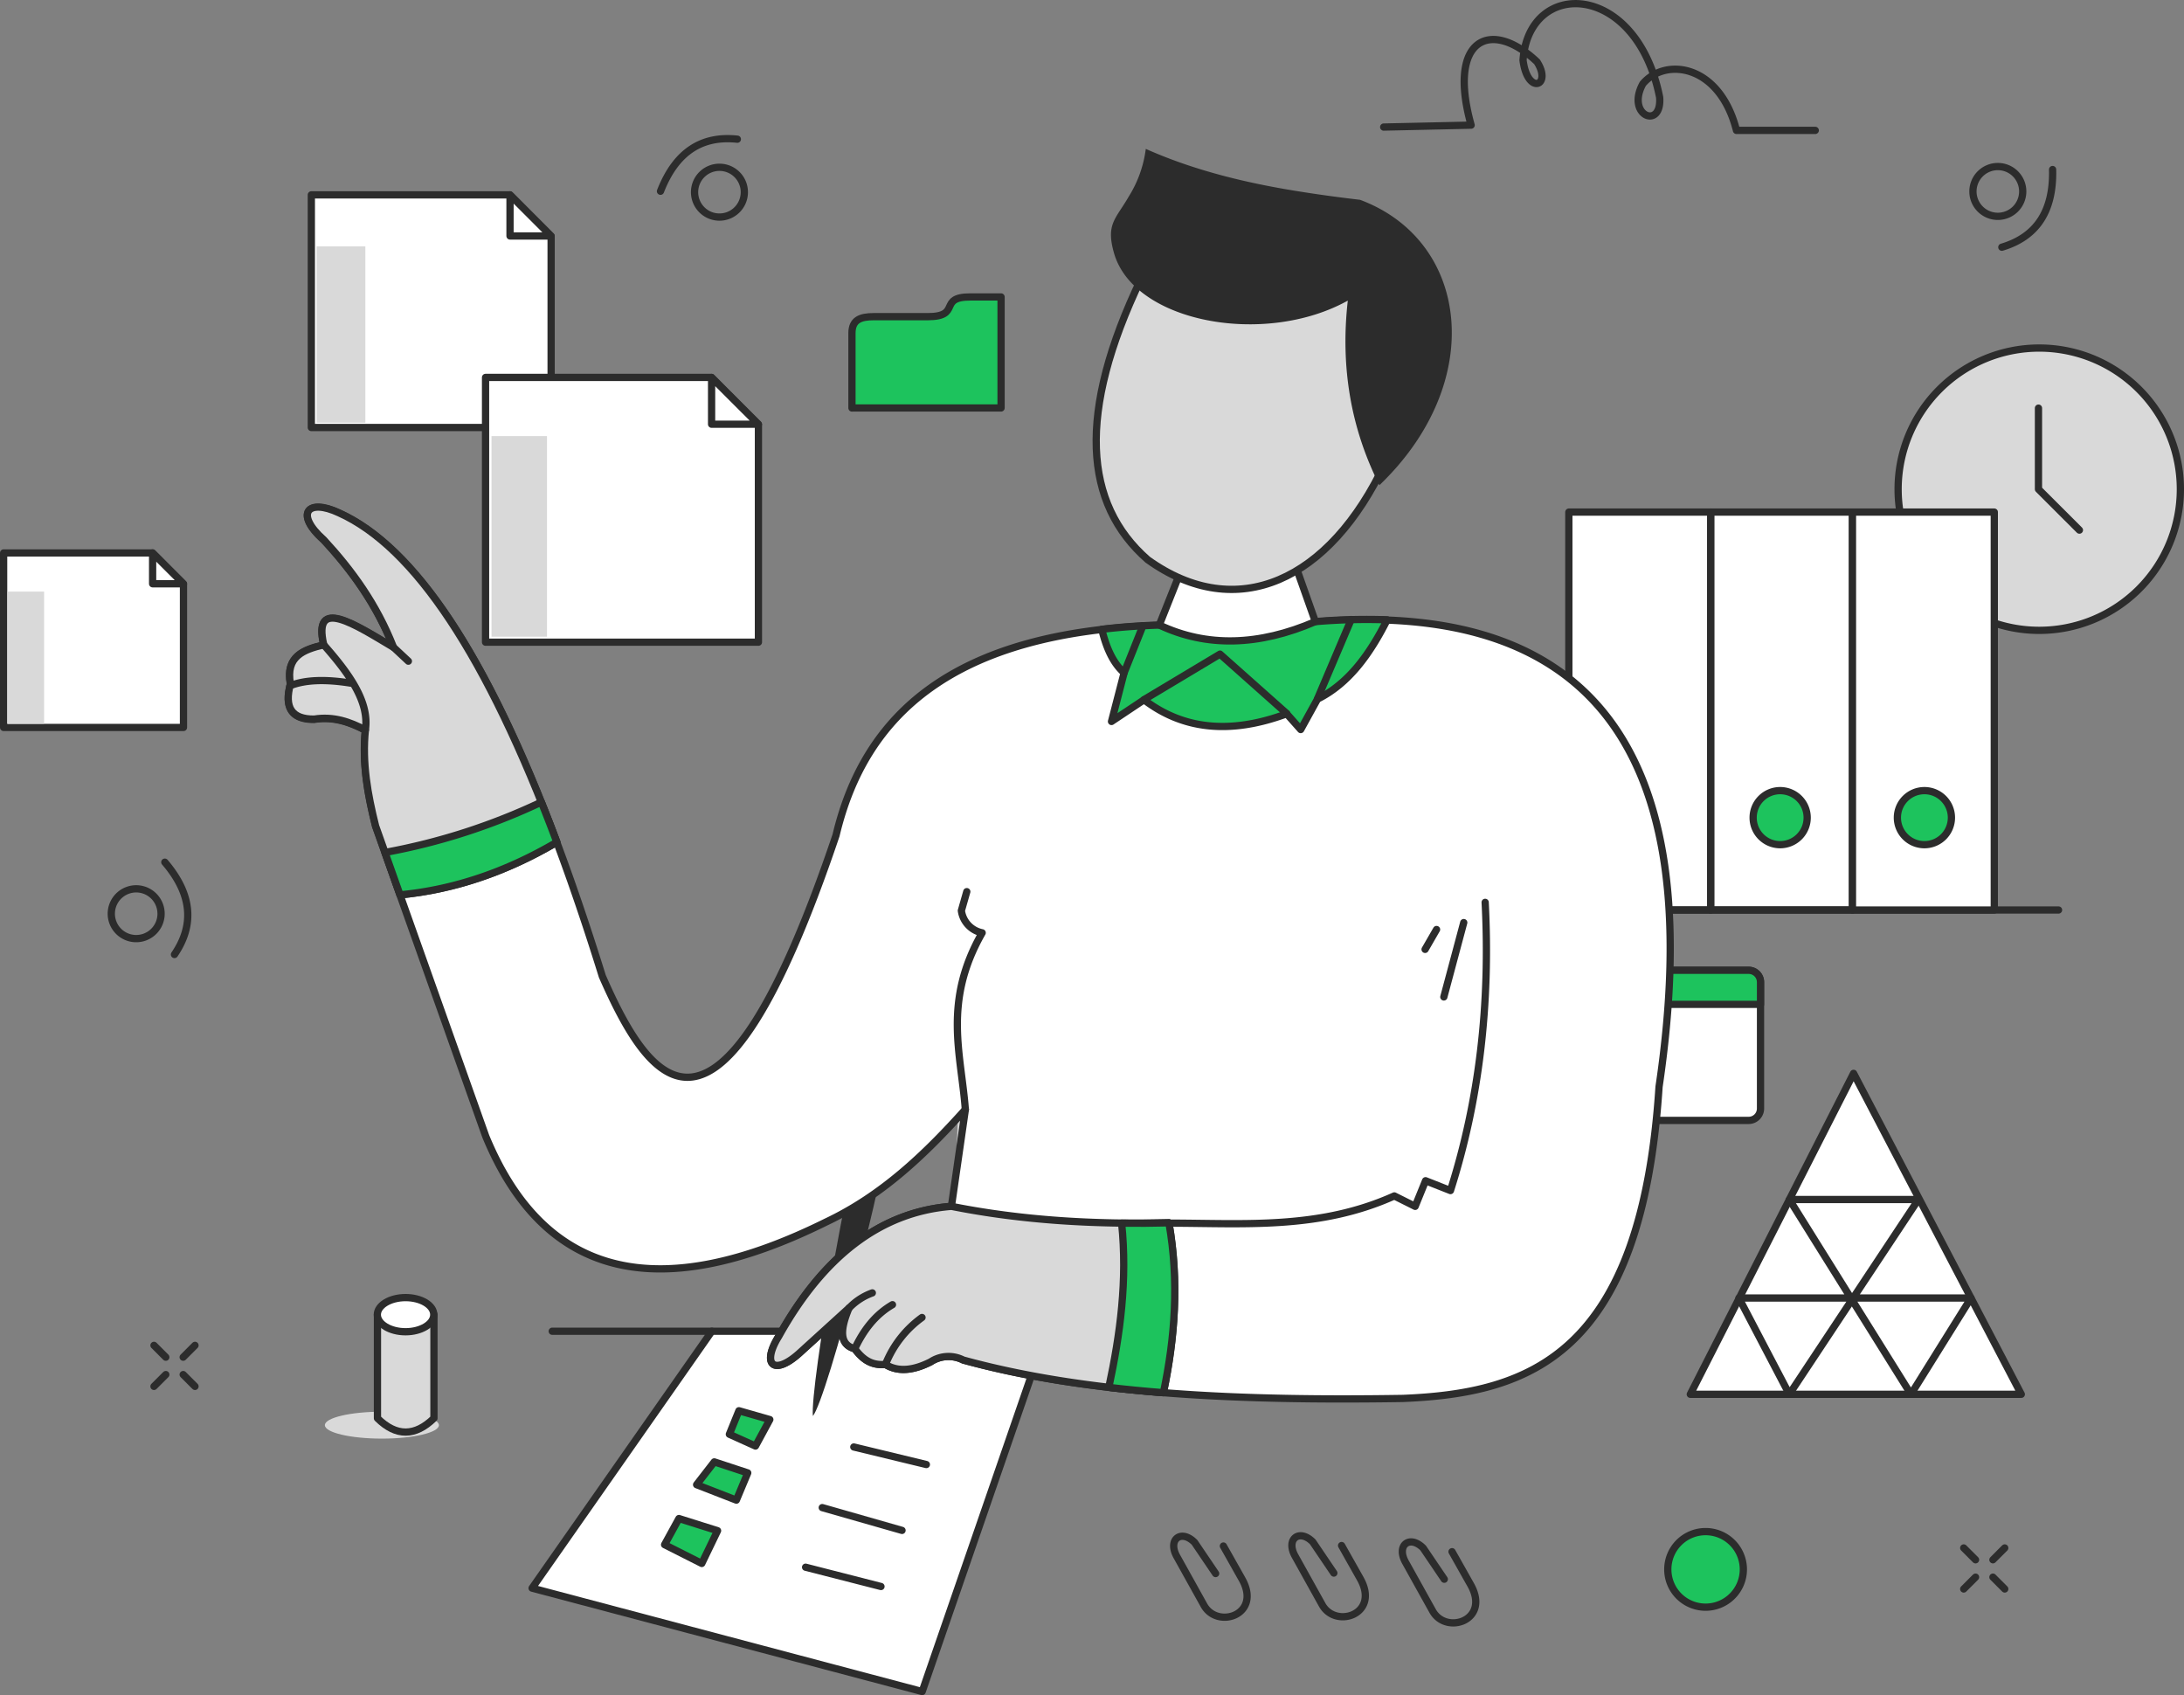<?xml version="1.0" encoding="UTF-8"?> <svg xmlns="http://www.w3.org/2000/svg" id="Слой_1" data-name="Слой 1" width="180.48mm" height="140.07mm" viewBox="0 0 511.6 397.05"><rect x="0" y="0" width="511.6" height="397.05" fill="#808080" stroke="none"/> <defs> <style> .cls-1 { fill: #fff; } .cls-1, .cls-3, .cls-4, .cls-6 { stroke: #2c2c2c; stroke-linecap: round; stroke-linejoin: round; stroke-width: 1.7px; } .cls-1, .cls-2, .cls-4, .cls-5, .cls-6 { fill-rule: evenodd; } .cls-2, .cls-6 { fill: #d9d9d9; } .cls-3 { fill: none; } .cls-4 { fill: #1dc35d; } .cls-5 { fill: #2c2c2c; } </style> </defs> <title>2</title> <g> <polygon class="cls-1" points="72.93 45.64 119.44 45.64 129.1 55.37 129.1 100.13 72.93 100.13 72.93 45.64 72.93 45.64"></polygon> <polygon class="cls-1" points="119.47 45.64 129.1 55.27 119.47 55.27 119.47 45.64 119.47 45.64"></polygon> <polygon class="cls-2" points="85.58 99 74.16 99 74.16 57.71 85.58 57.71 85.58 99 85.58 99"></polygon> <path class="cls-2" d="M130.46,553.54c7.38,0,13.36,1.41,13.36,3.15s-6,3.15-13.36,3.15-13.36-1.41-13.36-3.15,6-3.15,13.36-3.15h0Z" transform="translate(-41 -222.89)"></path> <polygon class="cls-1" points="166.74 311.8 245.17 311.8 216.02 396.19 124.64 371.97 166.74 311.8 166.74 311.8"></polygon> <path class="cls-3" d="M241,561.8l17,4.11M233.61,576l18.69,5.34m-22.59,8.62,17.66,4.52" transform="translate(-41 -222.89)"></path> <path class="cls-1" d="M450.64,450.15H426a2.78,2.78,0,0,0-2.77,2.77v29.62a2.78,2.78,0,0,0,2.77,2.77h24.63a2.78,2.78,0,0,0,2.77-2.77V452.93a2.78,2.78,0,0,0-2.77-2.77h0Z" transform="translate(-41 -222.89)"></path> <path class="cls-4" d="M450.64,450.15H426a2.78,2.78,0,0,0-2.77,2.77v5.21h30.17v-5.21a2.78,2.78,0,0,0-2.77-2.77h0Z" transform="translate(-41 -222.89)"></path> <polygon class="cls-1" points="400.72 213.14 433.94 213.14 433.94 119.94 400.72 119.94 400.72 213.14 400.72 213.14"></polygon> <polygon class="cls-1" points="400.72 213.14 367.5 213.14 367.5 119.94 400.72 119.94 400.72 213.14 400.72 213.14"></polygon> <line class="cls-3" x1="482.21" y1="213.14" x2="382.32" y2="213.14"></line> <path class="cls-2" d="M134.52,431.94l20.27,57c14.09,34.11,41.46,39,79.65,20.1,9.43-4.44,17.29-10.67,24.45-17.7-4.26-7.15-11.23-7.69-22.6,2.51-57.12,41.17-80.45-.15-94.68-63.71l-7.09,1.78h0Z" transform="translate(-41 -222.89)"></path> <path class="cls-5" d="M248.95,462.31c1.65-3.54,5.84-2.63,4.47,2.24-3.93,31.25-18.8,86.12-22,90-0.7-6.56,8.62-62.44,17.48-92.29h0Z" transform="translate(-41 -222.89)"></path> <path class="cls-2" d="M380.16,438.12c-11.8,4-11.56,16.19-6.64,31.52-3.66,37.12-58.15,50.79-90.33,22.12-0.29-21.87-4.2-40.68-10.88-57.15-9,18.7-5.18,48.05-8.47,70.82L343.1,509l17.16,3.27c1.81,3.95,5,2.79,8.3,1.29,3.68,2.3,7.63,1.39,11.8-2.21,3.58-.28,6.13-3.1,7.74-8.3,4.85-12.94,10.26-24.38,6.08-61.39-3.4-8.82-8.64-6.56-14-3.5h0Z" transform="translate(-41 -222.89)"></path> <path class="cls-2" d="M313.27,549.07c17.89,1.43,36.89,1.66,56.4,1.34,29.34-1.21,55-10,59.71-69.63-20.15,65.41-63.37,69.16-113.65,54l-2.46,14.26h0Z" transform="translate(-41 -222.89)"></path> <path class="cls-1" d="M263.85,505.44c-16.87,1.35-30.16,12-40.42,30.42-4.18,6.71-1.12,9.49,5.14,3.67l11.32-10.29c-1.94,4.66-2.54,8.49,1.32,9.55,1.67,2.16,3.59,4,7.2,3.67,2.95,1.83,6.53,1.45,10.58-.59a7.61,7.61,0,0,1,7.64-.44c29.59,8.14,65.35,9.59,103,9,29.89-1.23,55.92-10.32,60-73,12-81-17.76-114-80.53-108.88l-36.56.8c-48.39,1.59-69,21-75.7,49.19-27.85,82.43-44,57.52-54.75,33-19.56-63-40.12-98.75-61.65-108.45-7.48-3.52-10.44.23-3.6,6.3,6.6,7.13,12.4,15.13,16.35,25.2-9.07-5.39-19-12-16.35-.6-4.75,1.11-9,2.72-7.8,9.15q-2.3,8.31,5.55,8.25c4.52-.72,8.36.62,12,2.55-0.79,7.68.54,15.12,2.4,22.5l25.8,72.6c14.09,34.11,41.46,39,79.65,20.1,13.17-6.21,23.29-15.9,32.7-26.4l-3.28,22.77h0Z" transform="translate(-41 -222.89)"></path> <path class="cls-4" d="M365.93,368.06a141.5,141.5,0,0,0-16.83.43l-36.56.8q-7.12.23-13.45,1c1,4,2.42,7.67,5.23,10.19l-2.95,11.39,7.62-5.08c8.75,6.69,19.64,8.38,33.42,3.28l3.28,3.69,3.93-7.13c7.34-3.65,12.25-10.52,16.31-18.54h0Z" transform="translate(-41 -222.89)"></path> <path class="cls-6" d="M171.44,420.14c-16.34-43.66-33.35-69.16-51-77.12-7.48-3.52-10.44.23-3.6,6.3,6.6,7.13,12.4,15.13,16.35,25.2-9.07-5.39-19-12-16.35-.6-4.75,1.11-9,2.72-7.8,9.15q-2.3,8.31,5.55,8.25c4.52-.72,8.36.62,12,2.55-0.79,7.68.54,15.12,2.4,22.5l5.73,16.11c12.73-1.21,25-5.44,36.73-12.34h0Z" transform="translate(-41 -222.89)"></path> <path class="cls-4" d="M171.44,420.14q-1.81-4.84-3.63-9.38a147.54,147.54,0,0,1-36.63,11.79l3.53,9.93c12.73-1.21,25-5.44,36.73-12.34h0Z" transform="translate(-41 -222.89)"></path> <path class="cls-1" d="M317,358.13l-4.44,11.15c11.11,5.25,23.31,4.92,36.56-.8l-4.25-12L317,358.13h0Z" transform="translate(-41 -222.89)"></path> <path class="cls-6" d="M308.28,288.22c-15,31.34-13.43,52.64,1.57,65.76,20.88,15,42.66,5,55.65-22.77l-5.12-45s-23.2-6-26.9-5.41-25.19,7.4-25.19,7.4h0Z" transform="translate(-41 -222.89)"></path> <path class="cls-5" d="M309.4,257.76a27.51,27.51,0,0,1-4,11.18c-3,5.23-5.41,6.37-3.44,13.24,4.66,16.27,35.33,21.93,54.76,11.12-1.78,15.71.78,30.09,7.41,43.23,25.25-24.2,21.1-57.28-4.53-66.84-4.41-.52-8.8-1.1-13.13-1.78-13-2-25.53-5-37.1-10.16h0Z" transform="translate(-41 -222.89)"></path> <path class="cls-3" d="M365.13,252.65l20.48-.45c-5.66-20.25,4.54-25.09,15.42-14.85,3.64,5.63-2.18,8-3.26-.34,1.31-19.22,26.56-18.57,32,8.66,0.6,7.73-8,4.31-3.94-3.15,5.3-6.26,18-4.62,21.94,10.91h18.45m42.77,8.47a5.83,5.83,0,1,1-5.83,5.83,5.83,5.83,0,0,1,5.83-5.83h0Zm12.83,0.7c0.25,10.11-4.05,15.85-11.89,18.19m-302.65-7.51a5.83,5.83,0,1,1,7.63-3.13,5.83,5.83,0,0,1-7.63,3.13h0Zm-11.56-5.6c3.68-9.42,9.86-13.06,18-12.19M69.22,432.38a5.83,5.83,0,1,1-.84,8.2,5.83,5.83,0,0,1,.84-8.2h0Zm10.39-7.55c6.57,7.69,6.86,14.86,2.26,21.62" transform="translate(-41 -222.89)"></path> <path class="cls-3" d="M77.07,538l2.77,2.77m4.07,4.07,2.77,2.77m-9.61,0,2.77-2.77m4.07-4.07L86.68,538M501,585.45l2.77,2.77m4.07,4.07,2.77,2.77m-9.61,0,2.77-2.77m4.07-4.07,2.77-2.77" transform="translate(-41 -222.89)"></path> <path class="cls-6" d="M263.85,505.44c-16.87,1.35-30.16,12-40.42,30.42-4.18,6.71-1.12,9.49,5.14,3.67l11.32-10.29c-1.94,4.66-2.54,8.49,1.32,9.55,1.67,2.16,3.59,4,7.2,3.67,2.95,1.83,6.53,1.45,10.58-.59a7.61,7.61,0,0,1,7.64-.44c14.34,3.94,30.13,6.32,46.88,7.64,2.7-12.85,3.71-26,1.29-39.79-17.27.43-34.32-.52-51-3.86h0Z" transform="translate(-41 -222.89)"></path> <path class="cls-4" d="M300.73,547.84q6.29,0.74,12.8,1.25c2.7-12.85,3.71-26,1.29-39.79q-5.56.14-11.08,0.08c1.39,13.27-.33,26-3,38.46h0Z" transform="translate(-41 -222.89)"></path> <path class="cls-3" d="M239.9,529.25a14.17,14.17,0,0,1,5.44-3.54m-4.12,13.1c2-4.28,4.75-7.95,8.84-10.34m-1.64,14a24.87,24.87,0,0,1,8.56-11m120.53-90.87-2.68,4.65m9.05-6.27-4.66,17.41m9.68-22.15c1.24,23.94-1.42,46.46-8.13,67.5l-5.83-2.3-2.44,6-4.88-2.44c-17.6,7.93-35.2,6.39-52.81,6.37m-47.34-77.64-1.27,4.45a6.15,6.15,0,0,0,4.87,5.19c-9.25,16.2-4.93,28.28-3.94,41.37M116.84,373.92c5.86,6.65,10.75,13.3,9.75,19.95M123.78,383c-6.61-1.14-11.43-.86-14.86.51m24.27-9,3.47,3.24m172.07-8.31-4.4,11m4.67,6.31,17.78-10.65L342.41,390m7.21-3.44L357.51,368m-29.93,217,4.29,7.62c4.85,8.4-5.56,11.94-8.8,6.33l-6.33-11.38c-2.35-4.07.91-6.6,4.08-3.43l4.94,7.3m29.51-6.55,4.29,7.62c4.85,8.4-5.56,11.94-8.8,6.33l-6.33-11.38c-2.35-4.07.91-6.6,4.08-3.43l4.94,7.3m27.69-5,4.29,7.62c4.85,8.4-5.56,11.94-8.8,6.33l-6.33-11.38c-2.35-4.07.91-6.6,4.08-3.43l4.94,7.3" transform="translate(-41 -222.89)"></path> <path class="cls-4" d="M440.53,581.62a8.85,8.85,0,1,1-8.85,8.85,8.85,8.85,0,0,1,8.85-8.85h0Z" transform="translate(-41 -222.89)"></path> <path class="cls-6" d="M518.69,304.41a33.06,33.06,0,1,1-33.06,33.06,33.06,33.06,0,0,1,33.06-33.06h0Z" transform="translate(-41 -222.89)"></path> <polyline class="cls-3" points="477.51 95.59 477.51 114.58 487.1 124.16"></polyline> <polygon class="cls-1" points="467.16 213.14 433.94 213.14 433.94 119.94 467.16 119.94 467.16 213.14 467.16 213.14"></polygon> <path class="cls-4" d="M491.79,408.07a6.33,6.33,0,1,1-6.33,6.33,6.33,6.33,0,0,1,6.33-6.33h0Z" transform="translate(-41 -222.89)"></path> <path class="cls-4" d="M458,408.07a6.33,6.33,0,1,1-6.33,6.33,6.33,6.33,0,0,1,6.33-6.33h0Z" transform="translate(-41 -222.89)"></path> <polygon class="cls-1" points="395.95 326.57 473.49 326.57 434.2 251.4 395.95 326.57 395.95 326.57"></polygon> <path class="cls-3" d="M460.14,549.46l30.24-45.62H460.16l28.48,45.62m-28.5,0-11.8-22.55H502.7l-14.06,22.55" transform="translate(-41 -222.89)"></path> <path class="cls-4" d="M240.57,318.44H275.5v-26h-7.23c-7.67,0-1.91,4.62-10,4.62H245.65c-3.12,0-5.08.76-5.08,3.85v17.54h0Z" transform="translate(-41 -222.89)"></path> <polygon class="cls-4" points="155.68 361.79 159.04 355.67 168.09 358.52 164.39 366.19 155.68 361.79 155.68 361.79"></polygon> <polygon class="cls-4" points="163.18 347.74 167.32 342.4 175.16 344.98 172.49 351.36 163.18 347.74 163.18 347.74"></polygon> <polygon class="cls-4" points="170.85 335.93 173.09 330.42 180.33 332.49 176.97 338.69 170.85 335.93 170.85 335.93"></polygon> <line class="cls-3" x1="166.74" y1="311.8" x2="129.36" y2="311.8"></line> <path class="cls-6" d="M129.42,530.77h13.23v24.3c-4.41,4.29-8.82,4.35-13.23,0v-24.3h0Z" transform="translate(-41 -222.89)"></path> <path class="cls-1" d="M136,526.81c3.65,0,6.61,1.79,6.61,4s-3,4-6.61,4-6.61-1.79-6.61-4,3-4,6.61-4h0Z" transform="translate(-41 -222.89)"></path> <polygon class="cls-1" points="0.85 129.51 35.73 129.51 42.98 136.81 42.98 170.38 0.85 170.38 0.85 129.51 0.85 129.51"></polygon> <polygon class="cls-1" points="35.75 129.51 42.98 136.73 35.75 136.73 35.75 129.51 35.75 129.51"></polygon> <polygon class="cls-2" points="10.33 169.53 1.77 169.53 1.77 138.56 10.33 138.56 10.33 169.53 10.33 169.53"></polygon> <polygon class="cls-1" points="113.74 88.4 166.67 88.4 177.66 99.47 177.66 150.41 113.74 150.41 113.74 88.4 113.74 88.4"></polygon> <polygon class="cls-1" points="166.69 88.4 177.66 99.36 166.69 99.36 166.69 88.4 166.69 88.4"></polygon> <polygon class="cls-2" points="128.13 149.13 115.13 149.13 115.13 102.14 128.13 102.14 128.13 149.13 128.13 149.13"></polygon> </g> </svg> 